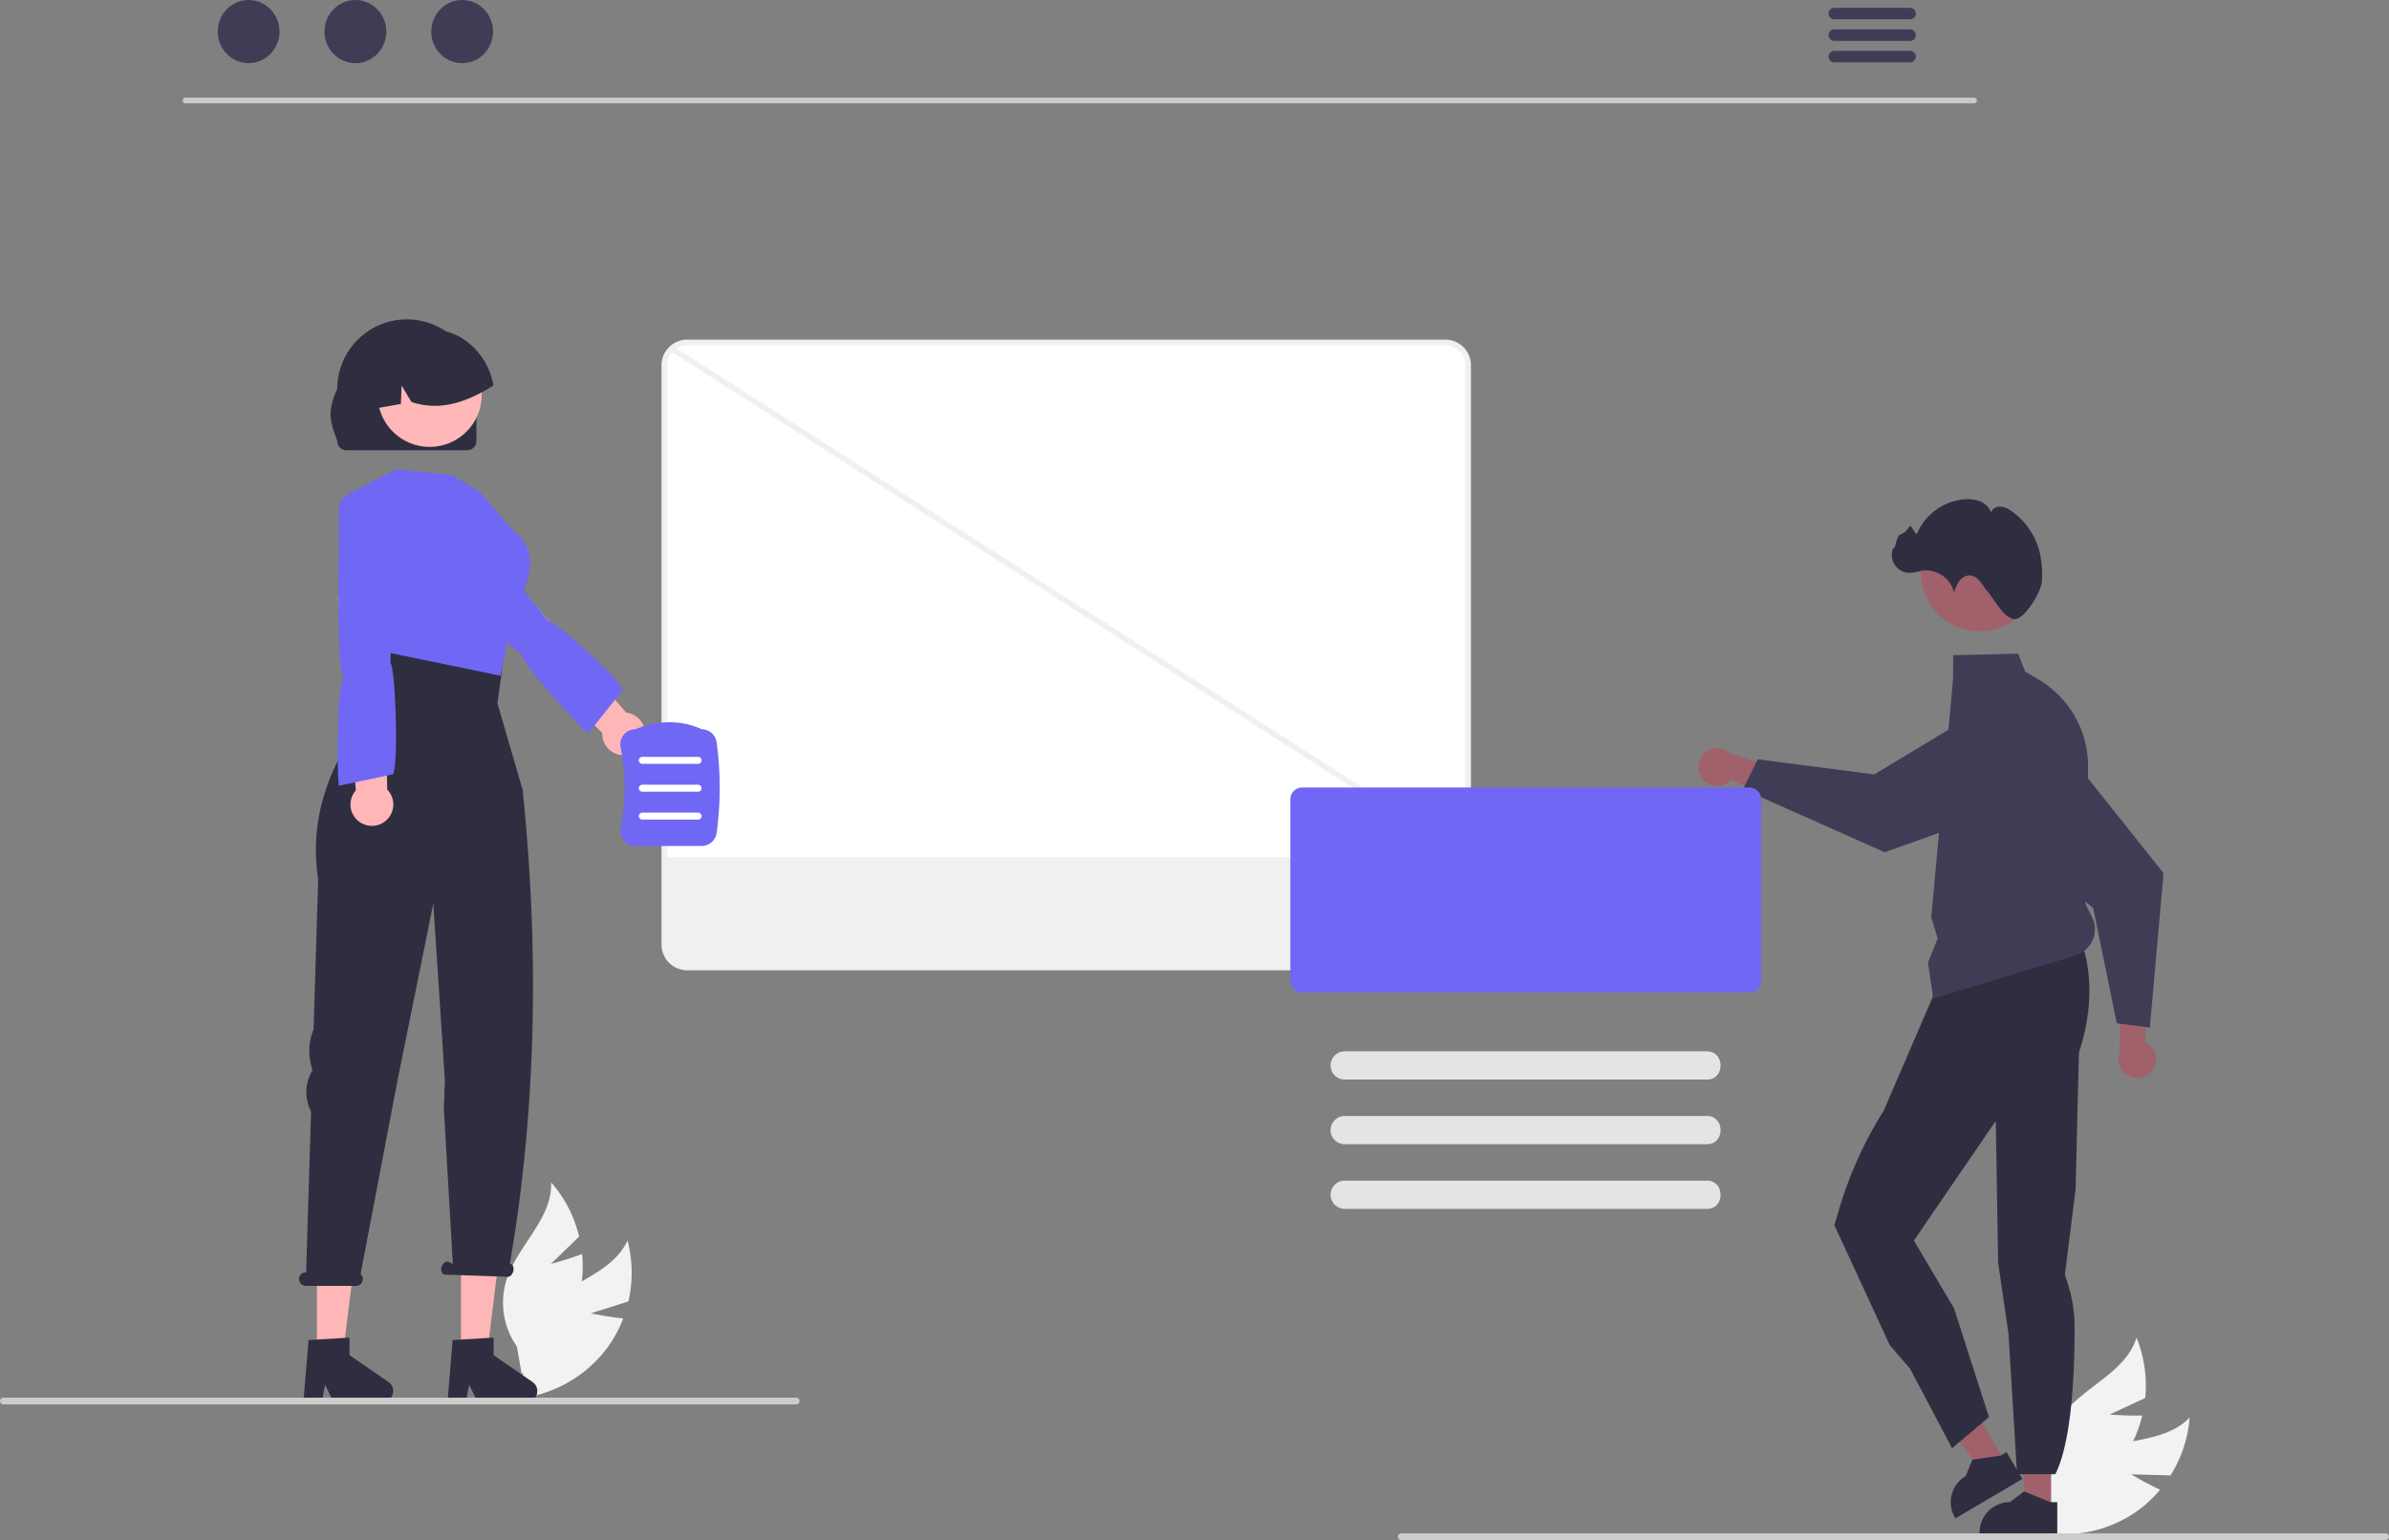 <svg xmlns="http://www.w3.org/2000/svg" width="844.521" height="544.595" data-name="Layer 1"><rect width="100%" height="100%" fill="#808080" stroke="none"/><path fill="#f2f2f2" d="m753.402 521.336 13.887.366a44.822 44.822 0 0 0 6.757-20.48c-8.899 9.435-24.595 7.065-36.089 13.075a26.96 26.96 0 0 0-13.825 18.84l-5.726 8.018a45.177 45.177 0 0 0 37.19-6.91 43.639 43.639 0 0 0 8-7.473c-5.15-2.383-10.194-5.436-10.194-5.436z"/><path fill="#f2f2f2" d="m745.752 500.192 12.592-5.866a44.822 44.822 0 0 0-3.085-21.344c-3.757 12.414-18.863 17.292-26.47 27.797a26.96 26.96 0 0 0-3.972 23.029l-1.549 9.73a45.177 45.177 0 0 0 30.205-22.771 43.638 43.638 0 0 0 3.828-10.257c-5.673.165-11.55-.318-11.55-.318z"/><path fill="#a0616a" d="M725.084 533.946h-8.518l-4.052-32.854h12.571l-.001 32.854z"/><path fill="#2f2e41" d="m724.857 531.163-9.088-3.692-.269-.11-5.018 3.802a10.685 10.685 0 0 0-10.677 10.222c-.013.152-.013.31-.013.468v.35h27.464v-11.04z"/><path fill="#a0616a" d="m708.863 516.955-7.341 4.32-20.155-26.261 10.835-6.375 16.661 28.316z"/><path fill="#2f2e41" d="m713.933 521.284-.997-1.698-3.61-6.133-1.876 1.107-.192.11-9.707 1.43-.29.041-2.392 5.823a10.69 10.69 0 0 0-3.795 14.637l.18.295 23.669-13.928z"/><path fill="#2f2e41" d="M735.872 333.094c3.993 12.045 3.571 25.118-.96 39.15l-1.183 48.236-3.799 30.427a52.099 52.099 0 0 1 3.467 18.681c-.016 16.742-1.142 40.525-6.849 51.698h-13.506l-3.048-49.755-3.638-25.016-.449-26.806-.391-23.38-14.685 21.474-14.27 20.866 14.184 23.925 12.374 38.499-13.062 11L675.24 484l-7.181-8.344-19.604-42.438 1.762-5.909a139.784 139.784 0 0 1 15.662-34.531l19.5-45.257z"/><path fill="#fff" d="M510.923 342.094h-268.01a8.076 8.076 0 0 1-8.067-8.066V129.16a8.075 8.075 0 0 1 8.067-8.066h268.01a8.075 8.075 0 0 1 8.066 8.066v204.868a8.076 8.076 0 0 1-8.066 8.066z"/><path fill="#f0f0f0" d="M510.923 343.094h-268.01a9.077 9.077 0 0 1-9.066-9.066V129.16a9.077 9.077 0 0 1 9.066-9.066h268.01a9.077 9.077 0 0 1 9.066 9.066v204.868a9.077 9.077 0 0 1-9.066 9.066zm-268.01-221a7.074 7.074 0 0 0-7.066 7.066v204.868a7.074 7.074 0 0 0 7.066 7.066h268.01a7.074 7.074 0 0 0 7.066-7.066V129.16a7.074 7.074 0 0 0-7.066-7.066z"/><path fill="#f0f0f0" d="M235.465 303.094v30.934a7.458 7.458 0 0 0 7.448 7.447h268.01a7.458 7.458 0 0 0 7.447-7.447v-30.934z"/><path fill="#f0f0f0" d="m236.913 124.083 1.078-1.684L518.91 302.25l-1.079 1.685z"/><path fill="#cacaca" d="M697.862 36.552H65.538a1.016 1.016 0 0 1 0-2.03h632.324a1.016 1.016 0 0 1 0 2.03z"/><ellipse cx="87.893" cy="11.169" fill="#3f3d56" rx="10.925" ry="11.169"/><ellipse cx="125.636" cy="11.169" fill="#3f3d56" rx="10.925" ry="11.169"/><ellipse cx="163.378" cy="11.169" fill="#3f3d56" rx="10.925" ry="11.169"/><path fill="#3f3d56" d="M675.245 2.768h-26.81a2.03 2.03 0 0 0 0 4.06h26.81a2.03 2.03 0 0 0 0-4.06zm0 7.62h-26.81a2.03 2.03 0 0 0 0 4.06h26.81a2.03 2.03 0 0 0 0-4.06zm0 7.61h-26.81a2.03 2.03 0 0 0 0 4.06h26.81a2.03 2.03 0 0 0 0-4.06z"/><path fill="#a0616a" d="M601.764 275.287a6.618 6.618 0 0 0 10.136.478l21.565 9.379-2.1-12.039-20.157-7.06a6.653 6.653 0 0 0-9.444 9.242z"/><path fill="#3f3d56" d="m621.385 268.486 41.197 5.339 42.485-25.593a18.784 18.784 0 0 1 26.807 8.35 18.804 18.804 0 0 1-8.433 24.393l-57.09 20.344-.107.038-50.09-22.311z"/><path fill="#3f3d56" d="m681.548 340.377 3.424-8.561-2.264-7.36 6.71-73.362.991-11.118.067-8.288 22.946-.56 2.488 6.32 4.924 2.944a35.646 35.646 0 0 1 17.308 31.18l-.89 48.12 2.29 4.581a9.638 9.638 0 0 1-5.68 13.49l-50.444 15.331z"/><circle cx="699.848" cy="202.421" r="20.849" fill="#a0616a"/><path fill="#2f2e41" d="M721.558 206.966c.622-2.62.336-6.306-.015-8.944a25.035 25.035 0 0 0-10.597-17.383 7.633 7.633 0 0 0-3.802-1.511 3.282 3.282 0 0 0-3.3 1.996 6.842 6.842 0 0 0-3.86-3.828 12.058 12.058 0 0 0-5.494-.74 20.08 20.08 0 0 0-16.752 11.975c-.557 1.323-2.112-3.564-2.818-2.314a5.557 5.557 0 0 1-3.151 2.77c-1.383.385-1.944 6.081-2.489 4.753a6.332 6.332 0 0 0 6.054 8.829 34.87 34.87 0 0 0 4.143-.793 10.33 10.33 0 0 1 11.31 7.73 13.685 13.685 0 0 1 1.8-4.005 4.632 4.632 0 0 1 3.715-2.042 5.204 5.204 0 0 1 3.576 2.056c.918 1.077 1.607 2.335 2.532 3.407 2.713 3.145 6.383 10.48 10.249 9.945 3.051-.422 8.05-8.324 8.899-11.9z"/><path fill="#a0616a" d="M761.086 378.192a6.618 6.618 0 0 0-2.837-9.743l1.875-23.442-10.706 5.893-.139 21.357a6.654 6.654 0 0 0 11.807 5.935z"/><path fill="#3f3d56" d="m748.286 361.839-8.317-40.701-37.993-31.883a18.784 18.784 0 0 1-.799-28.065 18.804 18.804 0 0 1 25.81.062l37.766 47.4.071.089-4.852 54.618z"/><path fill="#ccc" d="M843.33 544.595H495.342a1.19 1.19 0 1 1 0-2.381H843.33a1.19 1.19 0 1 1 0 2.381z"/><path fill="#7167f5" d="M618.438 350.952h-158.14a4.161 4.161 0 0 1-4.156-4.157V282.63a4.161 4.161 0 0 1 4.156-4.157h158.14a4.161 4.161 0 0 1 4.157 4.157v64.166a4.161 4.161 0 0 1-4.157 4.157z"/><path fill="#e4e4e4" d="M603.38 381.733H475.356a4.988 4.988 0 1 1 0-9.976H603.38c6.433-.09 6.497 10.066 0 9.976zm0 22.861H475.356a4.988 4.988 0 0 1 0-9.976H603.38c6.433-.09 6.497 10.067 0 9.976zm0 22.862H475.356a4.988 4.988 0 1 1 0-9.976H603.38c6.433-.09 6.497 10.066 0 9.976z"/><path fill="#f2f2f2" d="m208.899 464.39 13.241-4.2a44.822 44.822 0 0 0-.319-21.563c-5.32 11.828-20.927 14.727-29.82 24.168a26.96 26.96 0 0 0-6.897 22.327l-2.786 9.45a45.177 45.177 0 0 0 32.88-18.702 43.639 43.639 0 0 0 5.114-9.68c-5.648-.566-11.413-1.8-11.413-1.8z"/><path fill="#f2f2f2" d="m194.75 446.915 9.978-9.665a44.822 44.822 0 0 0-9.903-19.158c.514 12.96-12.163 22.515-15.912 34.93a26.96 26.96 0 0 0 3.785 23.06l1.721 9.702a45.177 45.177 0 0 0 21.088-31.404 43.639 43.639 0 0 0 .26-10.945c-5.307 2.013-11.018 3.48-11.018 3.48z"/><path fill="#ffb6b6" d="M221.426 266.967a7.523 7.523 0 0 1-8.515-7.782l-48.096-48.8 13.426-9.348 43.056 50.909a7.564 7.564 0 0 1 .13 15.02z"/><path fill="#7167f5" d="M150.018 189.276s-3.408 2.043 2.265 8.264c4.542 4.981 24.363 28.929 32.275 33.929-.863 2.49 21.021 26.342 23.322 27.863l12.164-15.18c-.695-4.352-24.63-25.13-26.278-24.601l-7.631-9.487-17.292-29.003-16.387 6.694z"/><path fill="#ffb6b6" d="M112.035 480.052h9.067l4.315-34.974h-13.383l.001 34.974z"/><path fill="#2f2e41" d="m109.075 473.842 14.487-.865v6.206l13.772 9.512a3.877 3.877 0 0 1-2.203 7.067h-17.246l-2.973-6.139-1.16 6.14h-6.503z"/><path fill="#ffb6b6" d="M162.968 480.052h9.067l4.315-34.974h-13.382v34.974z"/><path fill="#2f2e41" d="m160.008 473.842 14.487-.865v6.206l13.772 9.512a3.877 3.877 0 0 1-2.203 7.067h-17.246l-2.973-6.139-1.16 6.14h-6.503zm-51.886-23.95h.099l1.744-56.867a14.87 14.87 0 0 1 .195-14.052l.25-.452-.648-3a19.114 19.114 0 0 1 1.092-11.504l1.627-53.047c-5.812-37.666 21.887-62.231 21.887-62.231l-5.062-21.293 50.112-4.929-3.558 26.222 8.908 30.606c5.89 57.374 4.82 113.283-4.524 167.45l.254.128c.918.317 1.311 1.588.88 2.839s-1.526 2.008-2.443 1.692l-21.913-.763c-.918-.316-1.311-1.587-.88-2.838.432-1.251 1.526-2.008 2.444-1.692l1.49.754-3.178-54.875.353-10.023-.727-11.371-3.359-51.147-12.713 62.896-12.987 68.13a2.389 2.389 0 0 1-1.61 4.16h-17.733a2.396 2.396 0 0 1 0-4.793z"/><path fill="#7167f5" d="m169.657 173.88-9.854-5.913-19.71-1.971-17.421 8.87.175 27.1 11.051 28.107 43.055 8.874 5.023-24.701s12.812-17.207-.985-27.062z"/><path fill="#ffb6b6" d="M127.473 290.886a7.523 7.523 0 0 1-1.668-11.414l-6.356-68.223 16.312 1.26 1.118 66.665a7.564 7.564 0 0 1-9.406 11.712z"/><path fill="#7167f5" d="M123.276 175.138s-3.932-.575-3.477 7.833c.365 6.73-1.368 48.22 1.593 57.097-2.244 1.383-2.364 35.15-1.545 37.784l19.025-4.055c2.216-3.81.757-38.72-.854-39.355l.095-12.175 4.204-40.13-16.191-6.633zm97.232 122.061a5.411 5.411 0 0 1-1.116-4.51 72.012 72.012 0 0 0 0-28.374 5.411 5.411 0 0 1 1.116-4.511 5.29 5.29 0 0 1 4.025-1.941c8.288-3.303 16.225-3.303 23.595 0a5.352 5.352 0 0 1 5.205 4.6 119.103 119.103 0 0 1 0 32.077 5.351 5.351 0 0 1-5.294 4.6h-23.425a5.288 5.288 0 0 1-4.106-1.941z"/><path fill="#fff" d="M227.067 270.093h19.716a1.232 1.232 0 0 0 0-2.465h-19.716a1.232 1.232 0 0 0 0 2.465zm0 9.857h19.716a1.232 1.232 0 0 0 0-2.464h-19.716a1.232 1.232 0 0 0 0 2.465zm0 9.859h19.716a1.232 1.232 0 0 0 0-2.465h-19.716a1.232 1.232 0 0 0 0 2.465z"/><path fill="#ccc" d="M282.67 495.405a1.186 1.186 0 0 1-1.19 1.19H1.19a1.19 1.19 0 1 1 0-2.38h280.29a1.187 1.187 0 0 1 1.19 1.19z"/><path fill="#2f2e41" d="M168.42 155.921V137.56a24.604 24.604 0 1 0-49.208-.032v.032c-4.336 9.036-1.623 13.332 0 18.361a3.309 3.309 0 0 0 3.304 3.304h42.599a3.31 3.31 0 0 0 3.305-3.304z" data-name="a1ca5f83-7fa1-45b1-9d3b-bf096f25c0e5"/><circle cx="151.883" cy="139.615" r="18.417" fill="#ffb7b7"/><path fill="#2f2e41" d="M132.61 144.443c.166-.027.333-.062.5-.088 2.873-.51 5.745-1.01 8.61-1.529l.263-6.492 3.47 5.816c7.916 2.627 15.321 1.142 22.288-2.135a62.923 62.923 0 0 0 6.677-3.68 24.407 24.407 0 0 0-11.992-17.273 17.84 17.84 0 0 0-.782-.413.009.009 0 0 1-.009-.008 26.62 26.62 0 0 0-1.361-.598 20.287 20.287 0 0 0-21.296 4.13c-5.622 5.367-8.152 14.231-6.369 22.27z"/></svg>